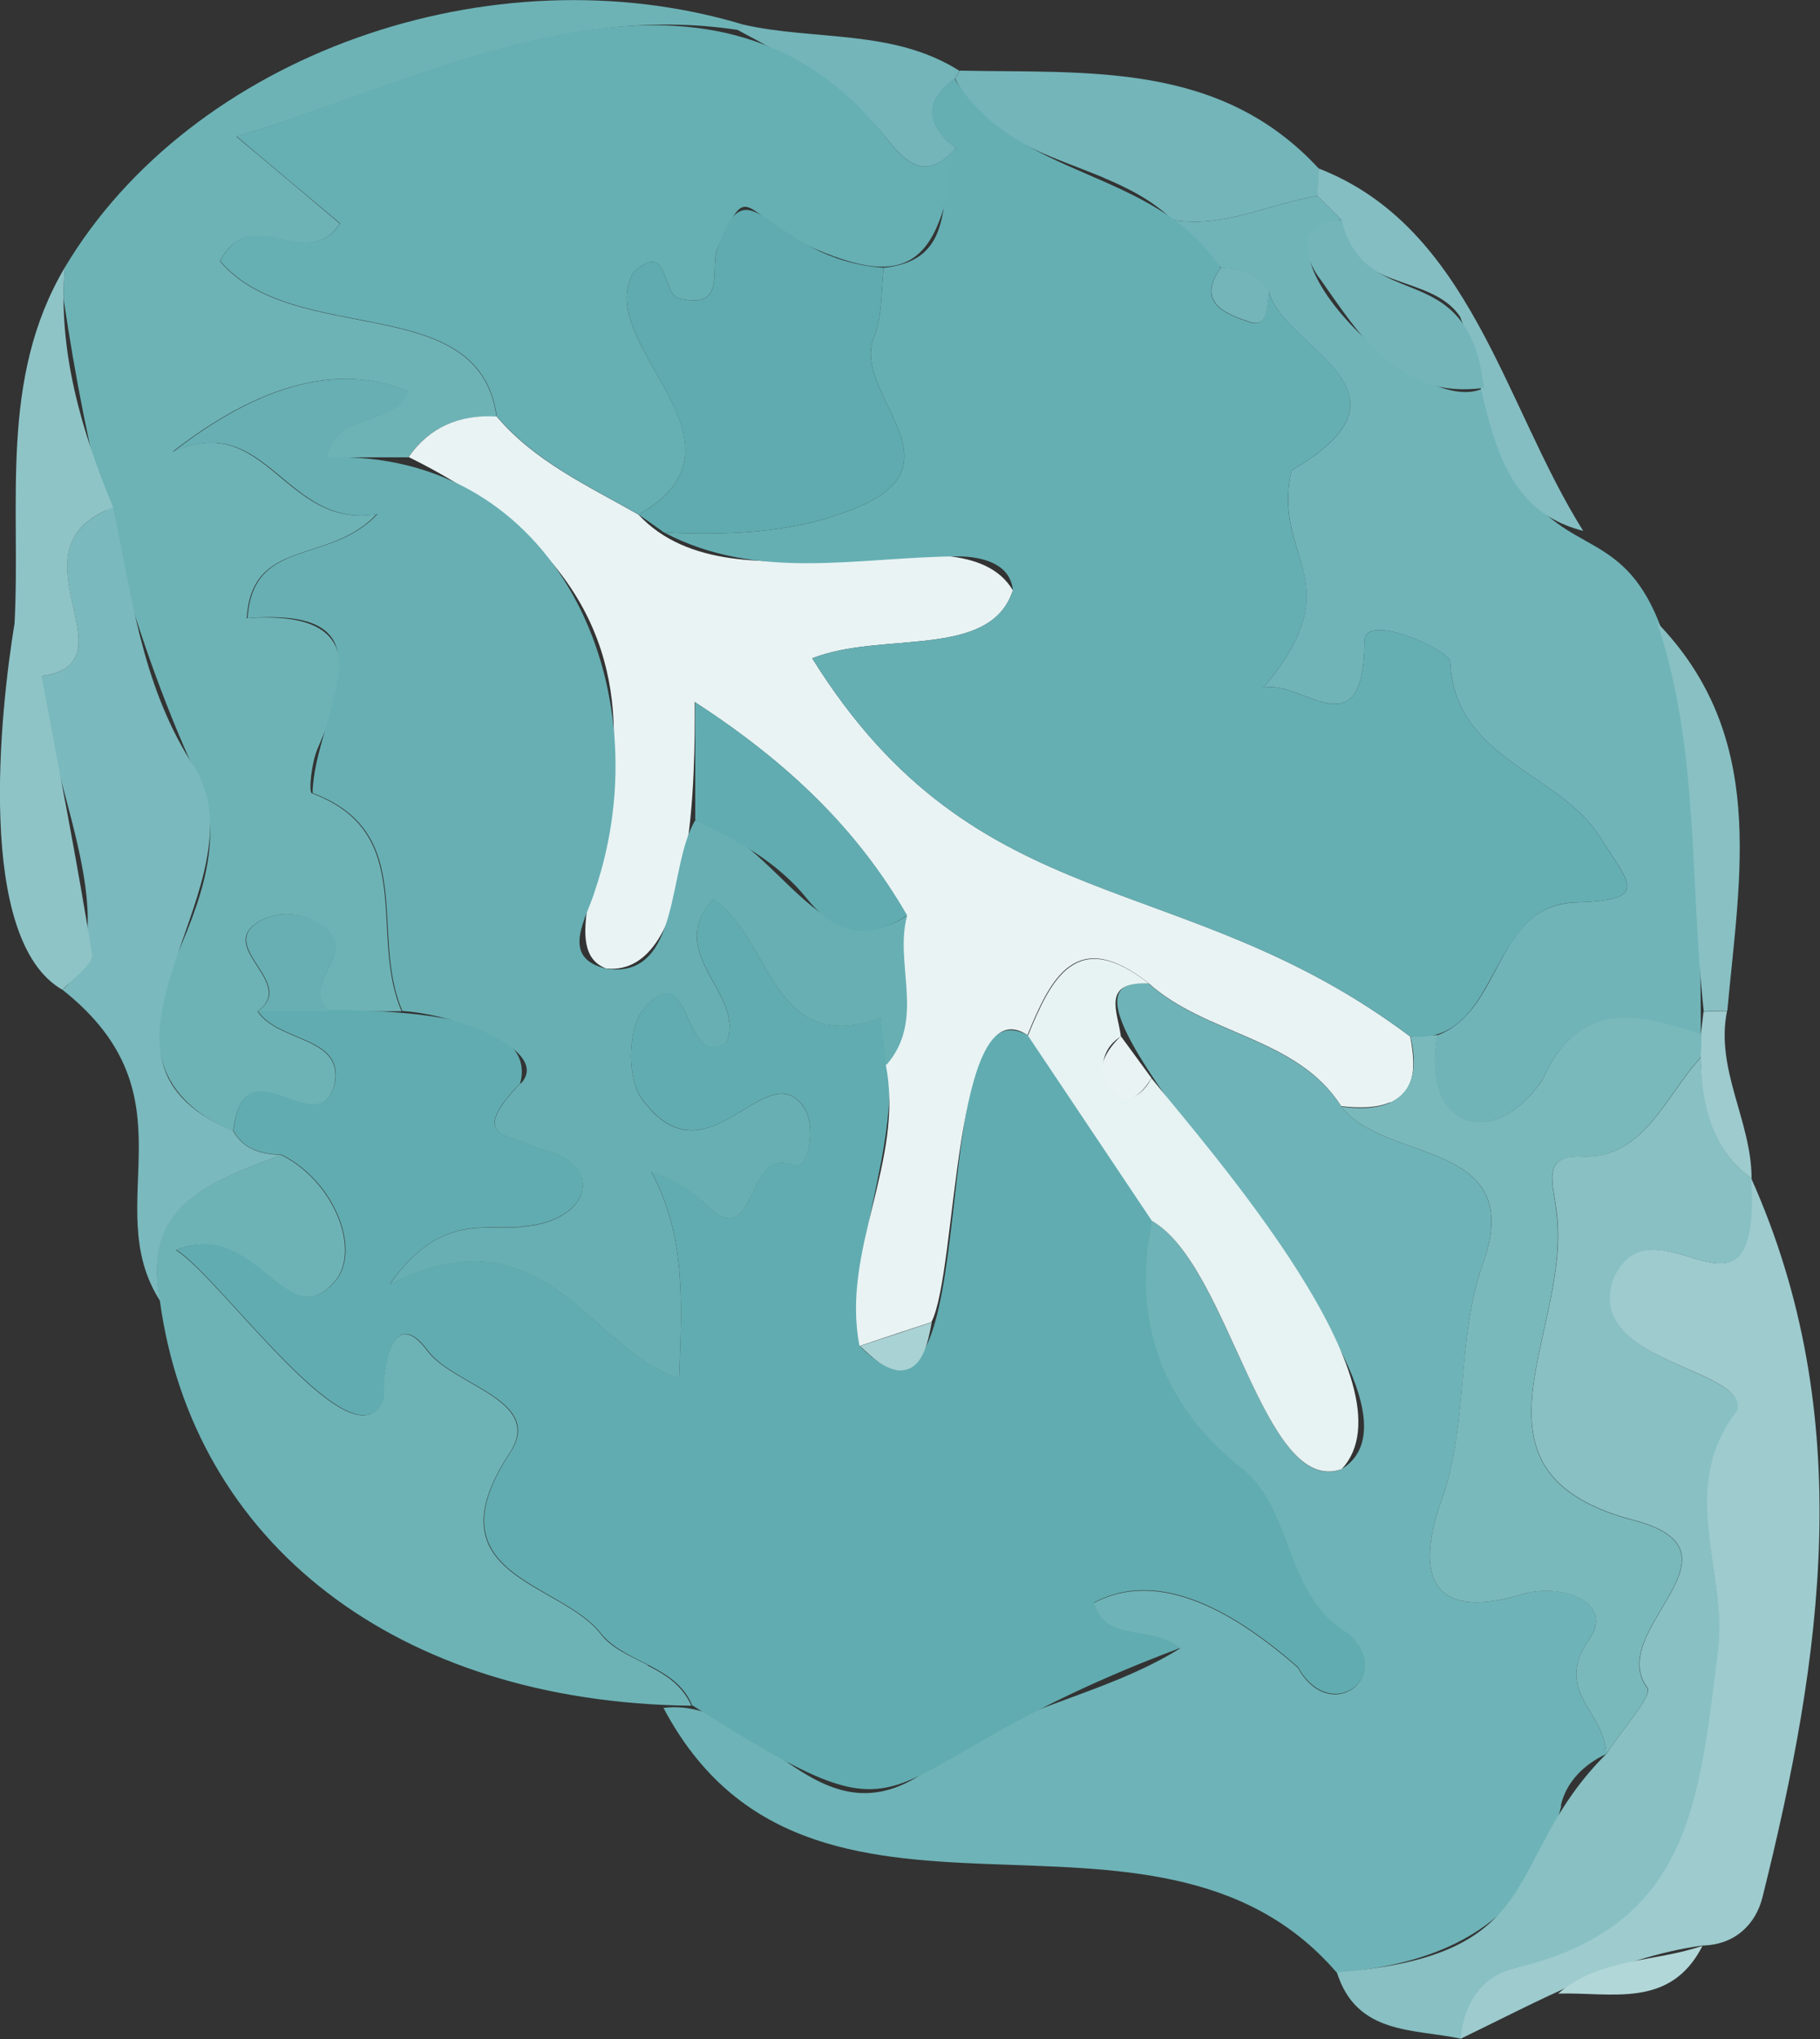 <?xml version="1.0" encoding="UTF-8"?>
<svg id="_レイヤー_2" data-name="レイヤー 2" xmlns="http://www.w3.org/2000/svg" viewBox="0 0 75 84">
  <rect x="0" y="0" width="75" height="84" fill="#333333" stroke="none"/>
  <defs>
    <style>
      .cls-1 {
        fill: #e7f2f2;
      }

      .cls-1, .cls-2, .cls-3, .cls-4, .cls-5, .cls-6, .cls-7, .cls-8, .cls-9, .cls-10, .cls-11, .cls-12, .cls-13, .cls-14, .cls-15, .cls-16, .cls-17, .cls-18, .cls-19, .cls-20 {
        stroke-width: 0px;
      }

      .cls-2 {
        fill: #61acb0;
      }

      .cls-3 {
        fill: #8fc4c7;
      }

      .cls-4 {
        fill: #65afb3;
      }

      .cls-5 {
        fill: none;
      }

      .cls-6 {
        fill: #73b5b9;
      }

      .cls-7 {
        fill: #88c0c3;
      }

      .cls-8 {
        fill: #84bec2;
      }

      .cls-9 {
        fill: #79b9bc;
      }

      .cls-10 {
        fill: #7ab9bd;
      }

      .cls-11 {
        fill: #b2d7d8;
      }

      .cls-12 {
        fill: #e9f3f4;
      }

      .cls-13 {
        fill: #a9d2d4;
      }

      .cls-14 {
        fill: #66afb3;
      }

      .cls-15 {
        fill: #67afb3;
      }

      .cls-16 {
        fill: #9dcbce;
      }

      .cls-17 {
        fill: #5fabaf;
      }

      .cls-18 {
        fill: #6db3b6;
      }

      .cls-19 {
        fill: #70b4b8;
      }

      .cls-20 {
        fill: #6eb3b7;
      }
    </style>
  </defs>
  <g id="w_1200">
    <g>
      <path class="cls-5" d="m11.07,40.71c.01.08.02.16.01.24,0-.08,0-.16-.01-.24Z"/>
      <path class="cls-5" d="m16.23,40.65c.08.35.18.68.34,1-.99,0-1.98,0-2.97,0,.99,0,1.98,0,2.97,0-.15-.32-.26-.65-.34-1Z"/>
      <path class="cls-5" d="m70.8,46.93c-.52-1-.67-2.16-.73-3.35h0c.06,1.2.21,2.35.73,3.35Z"/>
      <path class="cls-5" d="m57.73,45.15c.5-.45.66-1.24.39-2.45-3.62-2.39-7.35-4.43-11.42-5.87,4.07,1.44,7.8,3.48,11.42,5.87.27,1.21.11,2-.39,2.45Z"/>
      <path class="cls-5" d="m10.62,41.65h0c.16.25.38.44.65.6-.26-.16-.49-.35-.65-.6Z"/>
      <path class="cls-5" d="m64.59,73.68c.23-.42.56-.77.95-1.05-.4.28-.72.62-.95,1.05Z"/>
      <path class="cls-5" d="m9.61,46.59h0c.07-.19.12-.4.17-.61-.06.2-.1.41-.17.61Z"/>
      <path class="cls-5" d="m15.96,37.94c-.02-.42-.04-.83-.09-1.24.05.41.07.82.09,1.24Z"/>
      <path class="cls-5" d="m27.42,15.91c.76,1.48,1.31,3.01-.05,4.44,1.35-1.43.8-2.97.05-4.44Z"/>
      <path class="cls-5" d="m2.68,13.59c-.04-.42-.05-.85-.06-1.27,0,.43.02.85.06,1.27Z"/>
      <path class="cls-5" d="m1.71,27.85c.5,2.69,1.03,5.38,1.51,8.08-.48-2.7-1-5.38-1.51-8.08.85-.11,1.4-.38,1.56-.92-.16.54-.71.81-1.56.92Z"/>
      <path class="cls-5" d="m65.54,72.63c.2-.14.41-.26.65-.38h0c-.23.11-.45.24-.65.38Z"/>
      <path class="cls-5" d="m17.79,14.05c1.59.48,2.74,1.07,2.69,3.11h0c.05-2.04-1.09-2.64-2.69-3.11Z"/>
      <path class="cls-5" d="m37.01,56.46c-.14-.02-.3-.06-.46-.14.16.08.32.13.46.14Z"/>
      <path class="cls-5" d="m59.23,44.85c0-.08-.01-.16-.01-.24,0,.08,0,.16.01.24Z"/>
      <path class="cls-5" d="m11.07,40.71c-.03-.16-.1-.32-.19-.48.09.16.16.32.19.48Z"/>
      <path class="cls-5" d="m56.3,14.03c1.17,1.31,2.61,2.25,4.85,1.95.12,2.09.76,3.83,2.28,4.96-1.51-1.14-2.16-2.87-2.28-4.97-2.24.3-3.69-.64-4.86-1.95Z"/>
      <path class="cls-5" d="m56.3,14.03c-.35-.39-.68-.82-.99-1.26.32.44.64.86.99,1.26Z"/>
      <path class="cls-5" d="m28.51,70.27c-.39.03-.78.06-1.18.09.39-.03.78-.06,1.18-.09,0,0,0,0,0,0Z"/>
      <path class="cls-5" d="m30.52,1.11c-.06.06-.12.12-.12.12,0,0,0,0,0,0l.12-.12Z"/>
      <path class="cls-5" d="m59.29,43.11c0-.16-.02-.32-.05-.47-.37.02-.75.04-1.12.06.38-.02.75-.04,1.12-.06.03.15.05.31.05.47Z"/>
      <path class="cls-5" d="m26.32,21.2c2.22,1.79,5.14,2.08,7.78,1.99-2.63.09-5.55-.2-7.78-1.99h0Z"/>
      <path class="cls-5" d="m59.26,45.08c.03.15.08.29.15.41-.07-.13-.12-.27-.15-.41Z"/>
      <path class="cls-5" d="m11.83,42.53c-.2-.09-.39-.18-.56-.29.18.11.37.2.56.29Z"/>
      <path class="cls-20" d="m64.32,74.38c.23-.99.97-1.7,1.87-2.12-.06-1.81-2.21-2.55-.69-4.74,1.04-1.53-1.17-2.33-2.74-1.85-4.15,1.25-4.31-1.2-3.36-3.85,1.15-3.2.58-6.56,1.72-9.79,1.8-5.12-4.07-4.09-5.84-6.44-1.8-2.84-5.59-2.95-7.94-5.07-6.41-.59,13.26,16.71,7.95,20-3.19,1.23-4.66-8.44-7.82-10.22-.91,4.16.49,7.72,3.7,10.22,2.17,1.74,1.72,5.26,4.41,6.82,1.89,1.75-.77,3.76-2.1,1.36q-5.06-4.44-8.41-2.66c.5,1.71,2.31.86,3.56,1.87-3.24,2.01-7.1,2.44-10.03,4.73-4.86,3.91-7.12-2.79-11.26-2.28,6.03,11.38,20.2,2.13,27.75,10.91,4.52-.37,8.06-2.07,9.25-6.88Z"/>
      <path class="cls-18" d="m2.62,12.31c.95,6.43,2.52,12.95,5.19,18.98,1.6,2.6.66,5.37-.54,8.1-1.32,3-1.13,5.77,2.34,7.21.44-3.75,3.38.5,4.15-1.83.53-2.09-2.3-1.79-3.15-3.11h0c1.65-1.17-1.76-2.64.07-3.7.84-.5,1.95-.37,2.77.32,1.25,1.05-1.17,2.3.13,3.38.99,0,1.98,0,2.97,0-1.38-3.2.68-7.34-3.7-8.98-.14-.06-.01-1.26.23-1.82,1.35-3.1,1.88-5.73-2.91-5.39.2-3.35,3.39-2.19,5.35-4.29-3.81.64-4.54-4.33-8.42-2.56q5.44-4.24,9.71-2.51c-.59,1.51-2.87.76-3.38,2.73h3.4c.82-1.22,2.1-1.77,3.63-1.67-.7-5.26-8.34-2.8-11.4-6.41,1.28-2.45,3.6.53,4.94-1.55-1.39-1.17-2.83-2.39-4.26-3.58C16.48,3.6,22.94.11,30.39,1.23c.01-.01.19-.18.23-.22C20.24-2.11,7.9,2.25,2.67,11.02h0c-.04.44-.05.87-.05,1.3Z"/>
      <path class="cls-19" d="m61.15,15.98c-2.69,1.42-10.31-6.43-5.87-6.92-.33-.33-.66-.66-.99-.99-1.99.33-3.86,1.34-5.97.99.66.66,1.32,1.32,1.99,1.97.82.02,1.56.2,1.98.99.63,2.38,6.6,4.07.93,7.36-.83,3.68,2.55,4.54-1.16,8.96,1.49-.43,4.15,2.75,4.17-1.93,0-1.23,3.5.38,3.53.84.19,4.09,4.49,4.53,6.2,7.27,1.21,1.93,2.05,2.56-1.03,2.66-3.36.11-2.98,4.46-5.7,5.47-.73,3.8,2.28,4.85,4.32,1.85,1.52-3.36,3.93-2.76,6.54-1.87-.03-28.4-5.95-14.55-8.95-26.63Z"/>
      <path class="cls-7" d="m62.47,81.08c7.22-1.72,7.56-6.82,8.35-13.11.39-3.15-1.71-6.67.78-9.84.54-1.74-6.24-1.95-5.12-5.38,1.64-3.85,6.14,3.06,5.7-4.21-1.64-1.19-2.02-3.01-2.1-4.96-1.46,1.57-2.37,4.25-5.01,4.06-1.56-.03-1.04,1.2-.94,2.16.76,5.01-4.47,10.89,3.33,12.86,4.75,1.34-1.33,4.54.43,6.87.23.31-1.09,1.78-1.69,2.72-4.39,4.37-2.21,8.32-11.11,9,.81,2.59,3.16,2.32,5.13,2.74.11-1.46.87-2.59,2.26-2.92Z"/>
      <polygon class="cls-7" points="72.19 48.55 72.19 48.55 72.19 48.55 72.19 48.55"/>
      <path class="cls-18" d="m26.7,68.6c-.73-.38-1.49-.69-1.95-1.29-1.67-2.16-7.1-2.35-3.75-7.45,1.44-2.18-2.31-2.75-3.4-4.22-1.3-1.75-1.85.26-1.79,1.96-1.14,3.1-6.67-4.92-8.56-6.1,3.34-1.34,4.54,3.66,6.56,1.27,1.03-1.22.03-4.05-2.22-5.19-2.8,1.08-5.8,1.98-5,6.02,1.37,9.97,9.76,16.53,21.9,16.67-.36-.84-1.07-1.29-1.81-1.66Z"/>
      <path class="cls-16" d="m72.18,48.54s0,0,0,0c0-2.35-1.5-4.48-1.01-6.89-.32,0-.65.01-.97.03-.04.31-.07.62-.11.93,0,0,0,0,0,0-.08,2.2.16,4.54,2.07,5.92.44,7.28-4.05.36-5.7,4.21-1.12,3.45,5.65,3.62,5.12,5.38-2.49,3.17-.38,6.69-.78,9.84-.79,6.29-1.13,11.39-8.35,13.11-1.38.33-2.14,1.45-2.26,2.92,3.26-1.57,6.35-3.33,9.95-3.84,1.35-.02,2.21-.87,2.49-1.99,2.47-9.91,3.92-19.82-.47-29.63Z"/>
      <path class="cls-10" d="m11.6,47.58c-.81-.03-1.55-.2-1.99-.99-7.54-3.13,1.76-10.37-1.8-15.3-2-3.25-2.39-6.84-3.15-10.39-4.51,1.73.99,6.39-2.95,6.95,0,3.68,3.63,10.35.87,12.93,5.57,4.41,1.46,8.83,4.02,12.82-.8-4.03,2.2-4.94,5-6.02Z"/>
      <path class="cls-6" d="m45.47,7.32c1.05.44,2.04.95,2.85,1.74,2.1.35,3.98-.66,5.97-.99.02-.37.04-.75.06-1.12-4.08-4.43-9.52-3.93-14.8-4.04l-.19.33c1.28,2.51,3.82,3.12,6.12,4.08Z"/>
      <path class="cls-3" d="m3.79,39.31c-.61-3.84-1.37-7.65-2.08-11.46,3.94-.55-1.55-5.23,2.95-6.95-1.31-3.16-2.28-6.46-1.99-9.88h0C-.05,15.62.86,20.73.6,25.68c-.59,3.59-1.62,13.06,1.98,15.1.42-.49,1.27-1.05,1.21-1.46Z"/>
      <path class="cls-7" d="m71.18,41.65c.51-5.6,1.66-11.31-2.89-16,1.75,5.21,1.33,10.68,1.92,16.02.32-.02.65-.02.97-.03Z"/>
      <path class="cls-6" d="m30.39,1.23c2.13,1.14,4.3,2.29,5.89,4.17.74.86,1.65,2.39,3.11.7-1.19-.94-1.36-1.88-.04-2.85,0,0,.19-.33.19-.33-2.74-1.74-5.96-1.23-8.93-1.91-.06.05-.17.17-.23.22Z"/>
      <path class="cls-8" d="m55.28,9.05c.27,2.99,3.68,2.16,4.89,4,1.31,3.29.98,7.78,5.07,8.82-3.27-5.21-4.64-12.5-10.9-14.93-.02.37-.04.75-.06,1.12.33.33.66.66.99.99Z"/>
      <path class="cls-11" d="m70.16,80.16c-1.97.68-4.24.49-5.95,1.97,2.18-.07,4.62.65,5.95-1.97Z"/>
      <path class="cls-2" d="m42.35,42.65c-4.49-2.51-1.49,18.36-6.91,12.81-.61-4.58,2.19-8.88.86-13.53-4.53,1.66-4.51-3.36-6.93-4.9-2.01,2.31,1.35,3.87.58,5.9-1.89,1.16-1.42-3.66-3.39-1.42-.66.75-.73,2.69-.21,3.61,2.73,3.96,5.16-1.73,6.75.45.54.72.28,2.69-.45,2.41-2.03-.78-1.37,3.88-3.68,1.54-.53-.54-1.19-.94-2.13-1.25,1.47,2.71,1.24,5.53,1.15,8.52-3.81-1.27-5.52-7.07-11.93-3.89,2.17-3.06,4.08-2.13,5.61-2.39,2.73-.26,3.33-2.65.45-3.22-1-.61-2.96-.29-.68-2.67.91-3.51-8.16-2.99-10.82-2.98h0c.85,1.33,3.68,1.02,3.15,3.11-.77,2.33-3.72-1.92-4.15,1.83.43.79,1.17.96,1.99.99,2.25,1.14,3.25,3.97,2.22,5.19-2.02,2.38-3.22-2.62-6.56-1.27,1.84,1.15,7.45,9.22,8.56,6.1-.07-1.7.49-3.71,1.79-1.96,1.1,1.48,4.84,2.04,3.4,4.22-3.35,5.09,2.08,5.29,3.75,7.45.99,1.22,3.08,1.31,3.75,2.95,0,0,0,0,0,0,10.24,6.47,6.33,2.8,20.12-2.36-1.24-1.01-3.06-.16-3.56-1.87q3.35-1.78,8.41,2.66c1.33,2.39,4,.4,2.11-1.36-2.69-1.56-2.25-5.08-4.41-6.82-3.2-2.5-4.61-6.06-3.7-10.22,0,0,0,0,0,0-1.71-2.55-3.41-5.1-5.12-7.65Z"/>
      <path class="cls-12" d="m57.29,45.43c.95-.47,1.11-1.27.82-2.73-9.46-7.1-17.81-4.63-24.64-15.58,2.88-1.14,7.34.07,8.27-2.8-2.18-3.65-11.42,1.19-15.43-3.12,0,0,0,0,0,0-2.07-1.18-4.28-2.19-5.84-4.04-1.53-.1-2.8.45-3.63,1.67,15.35,7.55,4.33,19.62,8.14,21.07,3.69.37,3.66-8.26,3.65-10.98,3.86,2.51,6.69,5.24,8.73,8.78-.54,2.02.78,4.29-.86,6.16.79,3.97-1.86,7.64-1.08,11.59.99-.33,1.97-.66,2.96-.98,1.09-2.09.87-13.86,3.96-11.83.96-2.34,2-4.49,4.99-2.14,2.35,2.13,6.14,2.23,7.94,5.07.83.1,1.51.06,2.01-.16Z"/>
      <path class="cls-9" d="m63.56,44.49c-2.04,3-5.05,1.95-4.32-1.85-.37.02-.75.04-1.12.06.59,2.4-.76,3.19-2.84,2.89,1.77,2.35,7.65,1.32,5.84,6.44-1.14,3.23-.58,6.6-1.72,9.79-.95,2.65-.79,5.1,3.36,3.85,1.57-.47,3.78.33,2.74,1.85-1.52,2.18.63,2.93.69,4.74.6-.93,1.92-2.41,1.69-2.72-1.76-2.34,4.32-5.54-.43-6.87-7.79-1.97-2.57-7.85-3.33-12.86-.09-.96-.62-2.19.94-2.16,2.64.19,3.55-2.5,5.01-4.07.04-.32.05-.64.03-.97-2.61-.88-5.02-1.49-6.54,1.87Z"/>
      <path class="cls-1" d="m42.35,42.65c1.71,2.55,3.41,5.1,5.12,7.65,3.19,1.81,4.59,11.4,7.82,10.22,3.15-3.38-5.42-13.1-7.84-16.1-1.17,2.17-3.04-.61-1.26-1.72-.12-.99-.83-2.29,1.16-2.18-2.99-2.35-4.03-.2-4.99,2.14Z"/>
      <path class="cls-12" d="m45.98,45.09c.59.47,1.13-.11,1.47-.68-.42-.57-.84-1.15-1.26-1.72-.78.74-1.17,1.63-.21,2.4Z"/>
      <path class="cls-15" d="m21.44,44.63c-2.27,2.38-.32,2.06.68,2.67,2.87.57,2.28,2.96-.45,3.22-1.53.26-3.45-.68-5.61,2.39,6.41-3.18,8.12,2.62,11.93,3.89.09-2.99.32-5.8-1.15-8.52.93.31,1.59.72,2.13,1.25,2.31,2.33,1.66-2.32,3.68-1.54.74.28.99-1.69.45-2.41-1.58-2.19-4.04,3.5-6.75-.45-.52-.92-.45-2.87.21-3.61,1.97-2.24,1.51,2.59,3.39,1.42.77-2.03-2.59-3.59-.58-5.9,2.42,1.54,2.4,6.55,6.93,4.9.07.65.15,1.3.22,1.94,1.64-1.87.32-4.14.86-6.16-3.54,2.38-5.38-3.28-8.73-3.93-1.16,1.93-.57,6.56-3.65,6.12-1.98-.45-.8-2.1-.47-3.26,2.79-8.28-1.54-18.13-11.07-17.81.5-1.96,2.79-1.22,3.38-2.73q-4.27-1.73-9.71,2.51c3.89-1.77,4.62,3.2,8.42,2.56-1.96,2.1-5.14.93-5.35,4.29,6.38-.53,2.74,4,2.68,7.2,4.38,1.64,2.32,5.78,3.7,8.98,2.34.15,6.13,1.67,4.88,2.99Z"/>
      <path class="cls-14" d="m20.48,17.16c1.57,1.85,3.77,2.86,5.84,4.04,0,0,0,0,0,0,5.18-2.96-1.96-7.03-.21-9.98,1.46-1.37,1.16.9,1.86,1.07,2.05.51,1.23-1.31,1.62-2.12,1.05-2.2.89-2.02,2.72-.52,4.97,2.51,6.37,1.58,7.08-3.56-1.46,1.7-2.38.17-3.11-.7-7.05-8.56-18.2-2.28-26.53.23,1.42,1.2,2.87,2.41,4.26,3.58-1.33,2.08-3.66-.91-4.94,1.55,3.07,3.61,10.7,1.15,11.4,6.41Z"/>
      <path class="cls-15" d="m13.6,41.65c-1.3-1.09,1.11-2.34-.13-3.38-.82-.69-1.94-.81-2.77-.32-1.83,1.06,1.58,2.53-.07,3.7.99,0,1.98,0,2.98,0Z"/>
      <path class="cls-4" d="m39.4,6.09c-.86,1.73.22,4.61-2.98,4.94-.12.95-.05,1.99-.4,2.85-.95,2.31,3.64,5.12-.54,6.96-2.52,1.11-5.33,1.23-8.11,1.1,3.87,2.03,7.99,1.01,12.07.98,1.08,0,2.2.32,2.3,1.4-.93,2.87-5.39,1.66-8.27,2.8,6.82,10.95,15.19,8.49,24.64,15.58,3.78.38,3.11-5.46,6.82-5.52,3.08-.1,2.23-.73,1.03-2.66-1.71-2.74-6.01-3.18-6.2-7.27-.02-.46-3.52-2.07-3.53-.84-.02,4.68-2.69,1.5-4.17,1.93,3.73-4.45.32-5.25,1.16-8.96,5.67-3.3-.3-4.99-.93-7.36-.1.55-.02,1.52-.81,1.25-.83-.29-2.26-.74-1.18-2.23-2.71-4.15-8.41-3.6-10.96-7.79-1.32.97-1.15,1.92.04,2.85Z"/>
      <path class="cls-6" d="m54.37,11.45c1.68,2.37,3.23,5.01,6.78,4.53-.65-5.61-4.85-2.89-5.87-6.92-2.05.13-1.48,1.6-.91,2.4Z"/>
      <path class="cls-6" d="m50.31,11.03c-1.08,1.49.34,1.94,1.18,2.23.79.28.71-.69.81-1.25-.43-.79-1.17-.97-1.98-.99Z"/>
      <path class="cls-13" d="m37.01,56.46c1,.04,1.21-1.07,1.39-1.99-.99.33-1.97.66-2.96.98.58.55.95.89,1.57,1.01Z"/>
      <path class="cls-17" d="m29.59,10.17c-.39.82.43,2.63-1.62,2.12-.7-.17-.4-2.45-1.86-1.07-1.75,2.93,5.38,7.04.21,9.98t0,0c.35.24.7.49,1.05.74,2.77.13,5.58.01,8.11-1.1,4.18-1.84-.41-4.65.54-6.96.35-.86.28-1.89.4-2.85-4.8-.35-5.51-4.58-6.83-.86Z"/>
      <path class="cls-2" d="m33.26,37.03c1.19,1.47,2.53,1.76,4.12.68-2.04-3.54-4.87-6.27-8.73-8.78,0,1.78,0,3.22,0,4.85,1.72.83,3.39,1.73,4.61,3.25Z"/>
    </g>
  </g>
</svg>